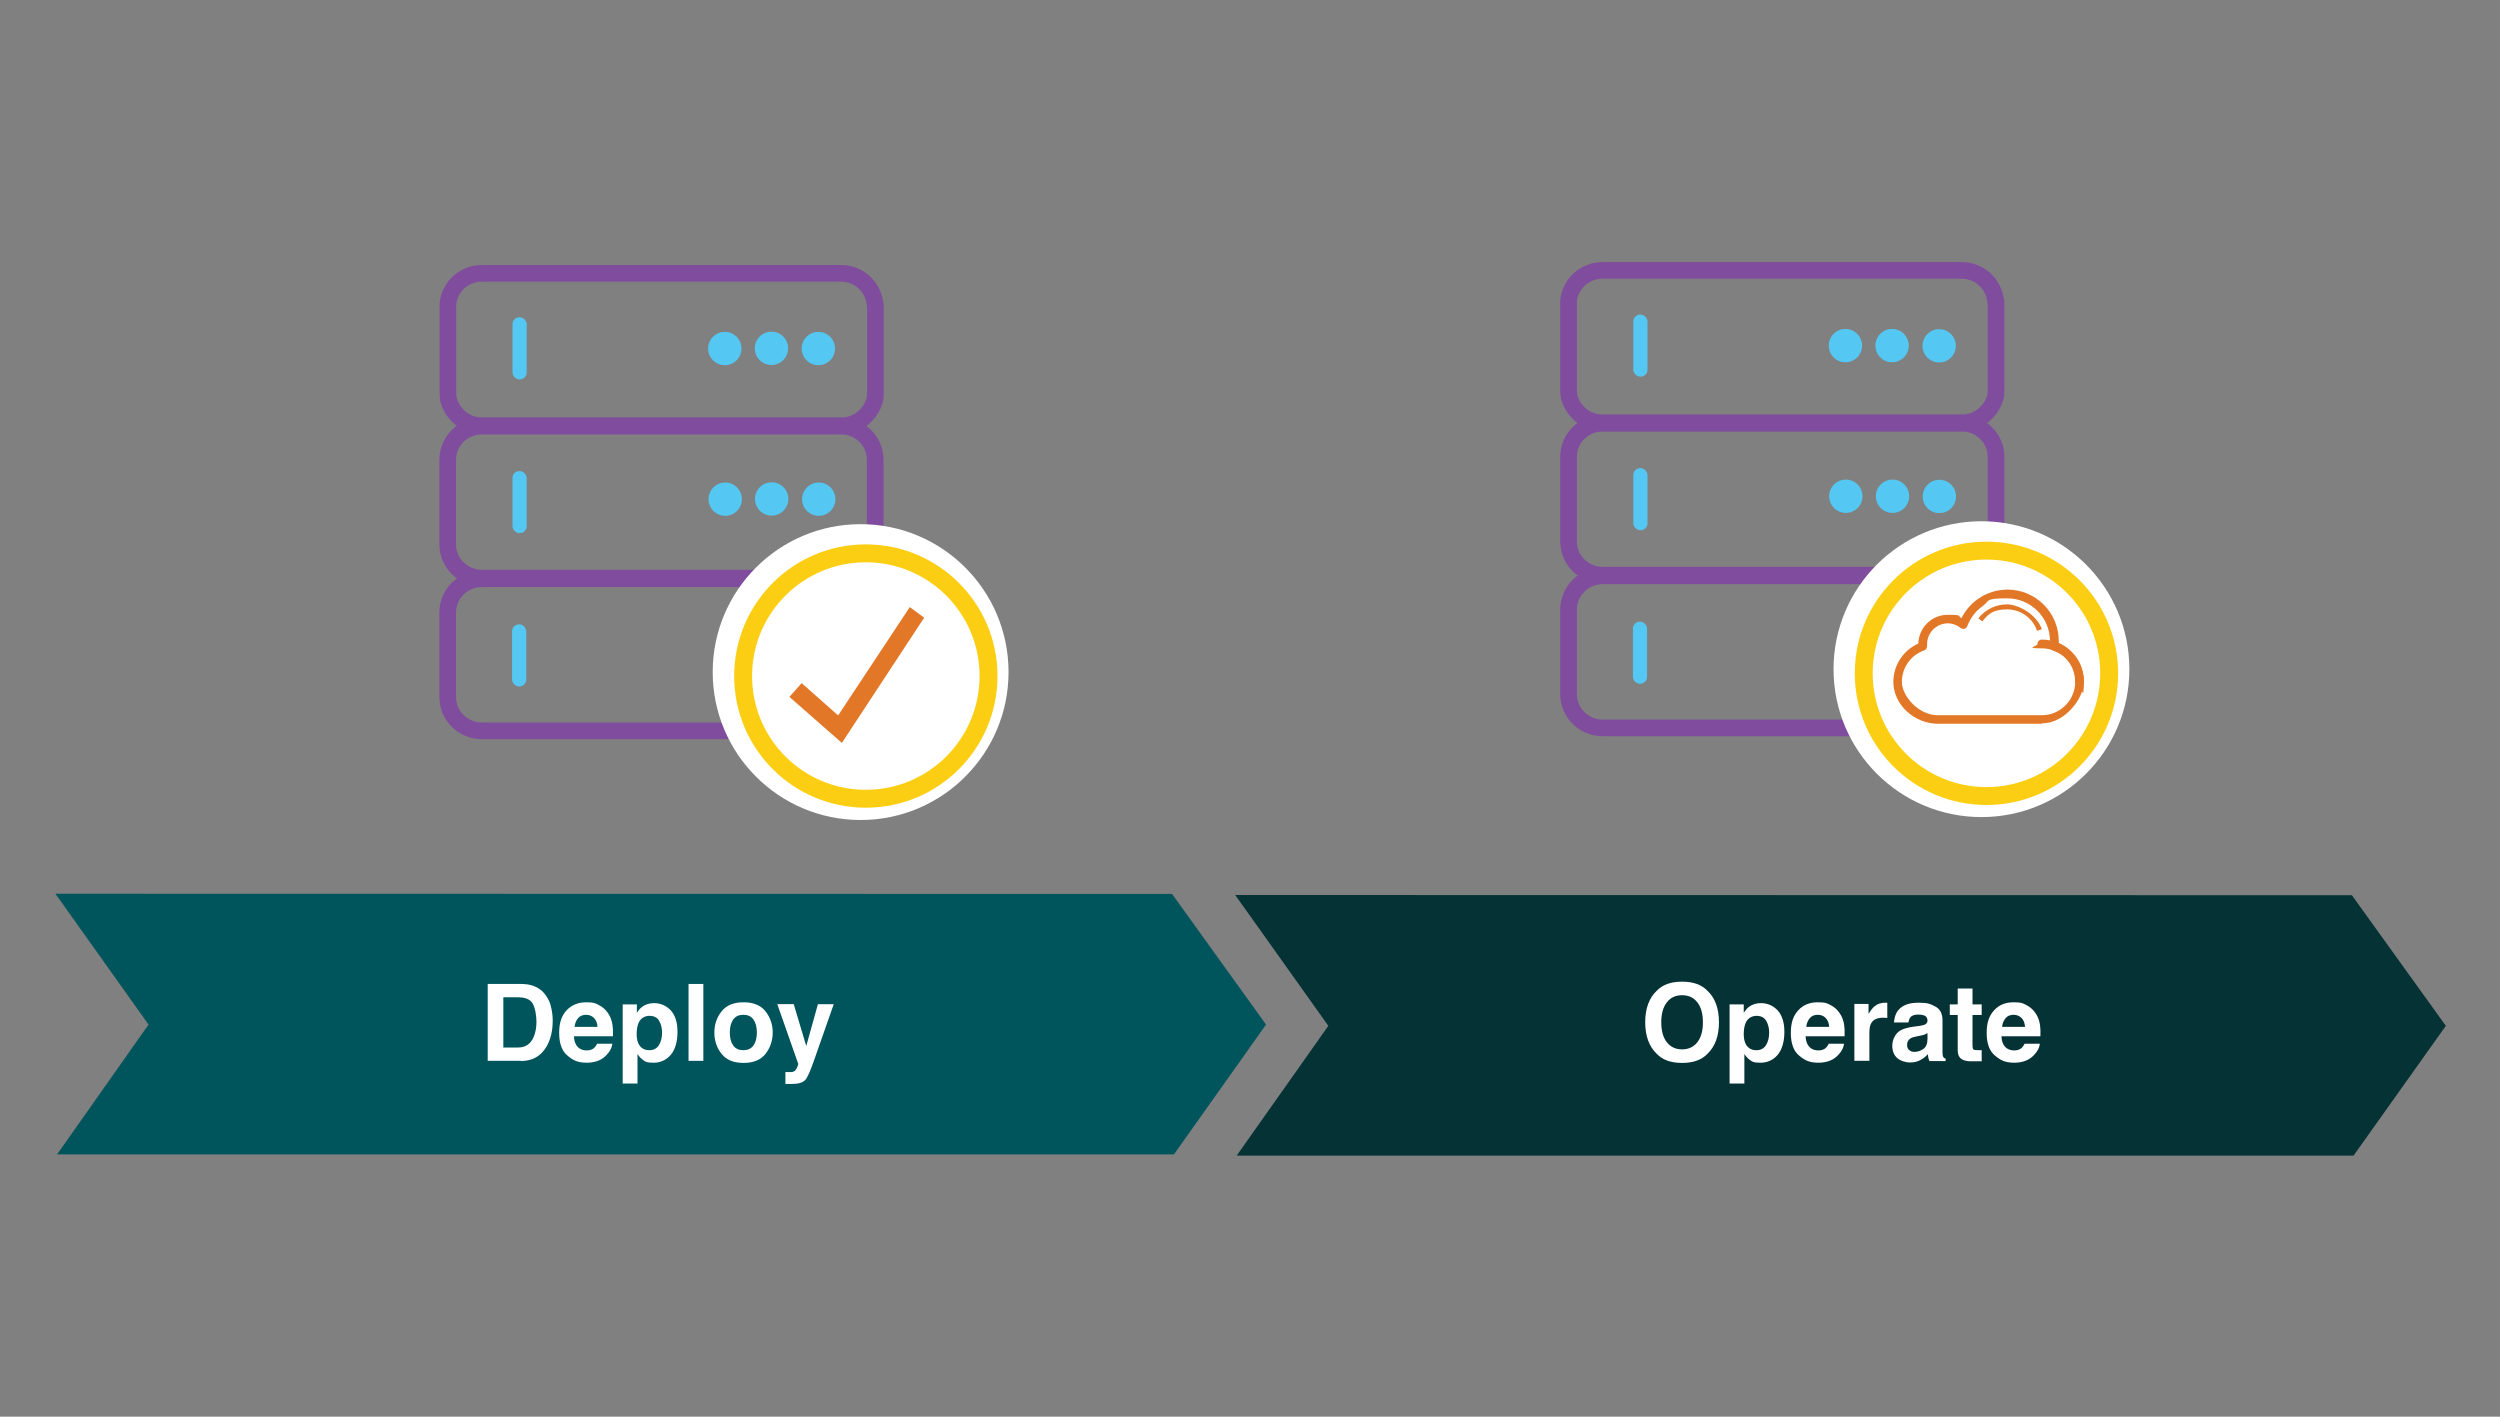 <?xml version="1.0" encoding="UTF-8"?>
<svg id="Layer_2" xmlns="http://www.w3.org/2000/svg" version="1.1" viewBox="0 0 1200 680">
  <rect x="0" y="0" width="1200" height="680" fill="#808080" stroke="none"/>
  <!-- Generator: Adobe Illustrator 29.0.0, SVG Export Plug-In . SVG Version: 2.1.0 Build 186)  -->
  <defs>
    <style>
      .st0 {
        fill: #54c8f3;
      }

      .st1 {
        fill: #e27727;
      }

      .st2 {
        fill: #053235;
      }

      .st3 {
        stroke: #fcce13;
      }

      .st3, .st4, .st5, .st6 {
        fill: none;
      }

      .st3, .st4, .st5, .st6, .st7 {
        stroke-linecap: round;
        stroke-linejoin: round;
      }

      .st3, .st5, .st7 {
        stroke-width: 8.6px;
      }

      .st4 {
        stroke: #804c9e;
        stroke-width: 8px;
      }

      .st5, .st7 {
        stroke: #ffa508;
      }

      .st8, .st7 {
        fill: #fff;
      }

      .st6 {
        stroke: #54c8f3;
        stroke-width: 16px;
      }

      .st9 {
        fill: #00555c;
      }
    </style>
  </defs>
  <polygon class="st9" points="26.6 429 71.3 491.8 27.4 554.1 563.5 554.1 607.7 491.8 562.6 429.1 26.6 429"/>
  <polygon class="st2" points="592.9 429.6 637.6 492.4 593.6 554.7 1129.7 554.7 1174 492.4 1128.9 429.7 592.9 429.6"/>
  <g>
    <path class="st8" d="M250,509.2h-15.9v-36.9h15.9c2.3,0,4.2.3,5.7.8,2.6.9,4.7,2.4,6.3,4.7,1.3,1.8,2.2,3.8,2.6,6,.5,2.1.7,4.2.7,6.1,0,4.9-1,9.1-3,12.5-2.7,4.6-6.8,6.9-12.4,6.9ZM255.7,481.7c-1.2-2-3.5-3-7-3h-7.1v24.1h7.1c3.6,0,6.2-1.8,7.6-5.4.8-2,1.2-4.3,1.2-7s-.6-6.6-1.8-8.7Z"/>
    <path class="st8" d="M293.9,501.2c-.2,1.6-1,3.3-2.5,4.9-2.3,2.7-5.6,4-9.8,4s-6.5-1.1-9.2-3.4c-2.7-2.2-4-5.9-4-10.9s1.2-8.3,3.6-10.9c2.4-2.5,5.5-3.8,9.3-3.8s4.3.4,6.1,1.3c1.8.9,3.3,2.2,4.5,4,1.1,1.6,1.8,3.5,2.1,5.6.2,1.3.3,3.1.2,5.4h-18.7c.1,2.7,1,4.7,2.6,5.8,1,.7,2.2,1,3.6,1s2.7-.4,3.6-1.3c.5-.5.9-1.1,1.3-1.9h7.3ZM286.8,492.9c-.1-1.9-.7-3.3-1.7-4.3-1-1-2.3-1.5-3.8-1.5s-2.9.5-3.8,1.6c-.9,1-1.5,2.4-1.7,4.2h11.1Z"/>
    <path class="st8" d="M321.9,484.9c2.2,2.4,3.3,5.8,3.3,10.4s-1.1,8.5-3.2,11c-2.2,2.5-4.9,3.8-8.3,3.8s-4-.5-5.4-1.6c-.8-.6-1.6-1.5-2.3-2.6v14.2h-7.1v-38h6.8v4c.8-1.2,1.6-2.1,2.5-2.8,1.6-1.2,3.5-1.8,5.7-1.8,3.2,0,5.9,1.2,8.1,3.5ZM317.8,495.6c0-2.1-.5-4-1.4-5.6s-2.5-2.4-4.7-2.4-4.4,1.2-5.3,3.7c-.5,1.3-.8,3-.8,5,0,3.2.8,5.4,2.5,6.7,1,.8,2.2,1.1,3.6,1.1,2,0,3.5-.8,4.5-2.3,1-1.5,1.6-3.6,1.6-6.1Z"/>
    <path class="st8" d="M330.5,472.3h7.1v36.9h-7.1v-36.9Z"/>
    <path class="st8" d="M367.4,485.4c2.3,2.9,3.5,6.3,3.5,10.2s-1.2,7.4-3.5,10.3-5.8,4.3-10.5,4.3-8.2-1.4-10.5-4.3c-2.3-2.8-3.5-6.3-3.5-10.3s1.2-7.3,3.5-10.2c2.3-2.9,5.8-4.3,10.5-4.3s8.2,1.4,10.5,4.3ZM356.8,487.1c-2.1,0-3.7.7-4.8,2.2-1.1,1.5-1.7,3.6-1.7,6.3s.6,4.8,1.7,6.3c1.1,1.5,2.7,2.2,4.8,2.2s3.7-.7,4.8-2.2c1.1-1.5,1.7-3.6,1.7-6.3s-.6-4.8-1.7-6.3c-1.1-1.5-2.7-2.2-4.8-2.2Z"/>
    <path class="st8" d="M387,502.1l5.6-20.1h7.6l-9.4,26.8c-1.8,5.2-3.2,8.4-4.3,9.6-1.1,1.2-3.2,1.9-6.3,1.9s-1.1,0-1.5,0c-.4,0-1,0-1.7,0v-5.7h.9c.7,0,1.4,0,2,0,.6,0,1.2-.3,1.6-.6.4-.3.8-.9,1.2-1.8.4-.9.5-1.5.4-1.7l-10-28.5h7.9l6,20.1Z"/>
  </g>
  <g>
    <path class="st8" d="M807.4,510.2c-5.3,0-9.3-1.4-12.1-4.3-3.7-3.5-5.6-8.6-5.6-15.2s1.9-11.8,5.6-15.2c2.8-2.9,6.8-4.3,12.1-4.3s9.3,1.4,12.1,4.3c3.7,3.4,5.6,8.5,5.6,15.2s-1.9,11.7-5.6,15.2c-2.8,2.9-6.8,4.3-12.1,4.3ZM814.7,500.3c1.8-2.3,2.7-5.5,2.7-9.6s-.9-7.3-2.7-9.6c-1.8-2.3-4.2-3.4-7.3-3.4s-5.5,1.1-7.3,3.4c-1.8,2.3-2.7,5.5-2.7,9.6s.9,7.4,2.7,9.6c1.8,2.3,4.3,3.4,7.3,3.4s5.5-1.1,7.3-3.4Z"/>
    <path class="st8" d="M853.2,484.9c2.2,2.4,3.3,5.8,3.3,10.4s-1.1,8.5-3.2,11-4.9,3.8-8.3,3.8-4-.5-5.4-1.6c-.8-.6-1.6-1.5-2.3-2.6v14.2h-7.1v-38h6.8v4c.8-1.2,1.6-2.1,2.5-2.8,1.6-1.2,3.5-1.8,5.7-1.8,3.2,0,5.9,1.2,8.1,3.5ZM849.2,495.6c0-2.1-.5-4-1.4-5.6-1-1.6-2.5-2.4-4.7-2.4s-4.4,1.2-5.3,3.7c-.5,1.3-.8,3-.8,5,0,3.2.8,5.4,2.5,6.7,1,.8,2.2,1.1,3.6,1.1,2,0,3.5-.8,4.5-2.3s1.6-3.6,1.6-6.1Z"/>
    <path class="st8" d="M885.1,501.2c-.2,1.6-1,3.3-2.5,4.9-2.3,2.7-5.6,4-9.8,4s-6.5-1.1-9.2-3.4c-2.7-2.2-4-5.9-4-10.9s1.2-8.3,3.6-10.9,5.5-3.8,9.3-3.8,4.3.4,6.1,1.3,3.3,2.2,4.5,4c1.1,1.6,1.8,3.5,2.1,5.6.2,1.3.3,3.1.2,5.4h-18.7c.1,2.7,1,4.7,2.6,5.8,1,.7,2.2,1,3.6,1s2.7-.4,3.6-1.3c.5-.5.9-1.1,1.3-1.9h7.3ZM878,492.9c-.1-1.9-.7-3.3-1.7-4.3-1-1-2.3-1.5-3.8-1.5s-2.9.5-3.8,1.6-1.5,2.4-1.7,4.2h11.1Z"/>
    <path class="st8" d="M903.9,488.5c-2.9,0-4.8.9-5.8,2.8-.6,1.1-.8,2.7-.8,4.9v13h-7.2v-27.3h6.8v4.8c1.1-1.8,2.1-3.1,2.9-3.7,1.3-1.1,3.1-1.7,5.2-1.7s.2,0,.3,0c0,0,.3,0,.6,0v7.3c-.5,0-.9,0-1.2-.1-.4,0-.6,0-.9,0Z"/>
    <path class="st8" d="M911.2,484.9c1.9-2.4,5.1-3.6,9.7-3.6s5.6.6,8,1.8c2.3,1.2,3.5,3.4,3.5,6.7v12.5c0,.9,0,1.9,0,3.2,0,.9.2,1.6.4,1.9s.6.6,1.1.8v1.1h-7.8c-.2-.6-.4-1.1-.5-1.6,0-.5-.2-1-.2-1.7-1,1.1-2.1,2-3.4,2.7-1.5.9-3.3,1.3-5.2,1.3s-4.5-.7-6.1-2.1c-1.6-1.4-2.4-3.4-2.4-6s1.3-5.8,3.9-7.3c1.4-.8,3.5-1.4,6.3-1.8l2.4-.3c1.3-.2,2.3-.4,2.8-.6,1-.4,1.5-1.1,1.5-2s-.4-1.9-1.2-2.3c-.8-.4-1.9-.6-3.4-.6s-2.9.4-3.6,1.3c-.5.6-.8,1.5-1,2.5h-6.9c.2-2.4.8-4.3,2-5.9ZM916.5,504.1c.7.6,1.5.8,2.5.8,1.5,0,2.9-.5,4.2-1.4,1.3-.9,2-2.5,2-4.9v-2.7c-.5.3-.9.5-1.4.7-.5.2-1.1.3-1.9.5l-1.6.3c-1.5.3-2.6.6-3.2,1-1.1.7-1.7,1.7-1.7,3s.3,2.1,1,2.6Z"/>
    <path class="st8" d="M951.2,504.1v5.3h-3.4c-3.4.2-5.7-.3-6.9-1.6-.8-.8-1.2-2.1-1.2-3.8v-16.8h-3.8v-5.1h3.8v-7.6h7.1v7.6h4.4v5.1h-4.4v14.4c0,1.1.1,1.8.4,2.1.3.3,1.2.4,2.6.4s.4,0,.7,0,.5,0,.7,0Z"/>
    <path class="st8" d="M979.1,501.2c-.2,1.6-1,3.3-2.5,4.9-2.3,2.7-5.6,4-9.8,4s-6.5-1.1-9.2-3.4c-2.7-2.2-4-5.9-4-10.9s1.2-8.3,3.6-10.9,5.5-3.8,9.3-3.8,4.3.4,6.1,1.3,3.3,2.2,4.5,4c1.1,1.6,1.8,3.5,2.1,5.6.2,1.3.3,3.1.2,5.4h-18.7c.1,2.7,1,4.7,2.6,5.8,1,.7,2.2,1,3.6,1s2.7-.4,3.6-1.3c.5-.5.9-1.1,1.3-1.9h7.3ZM972,492.9c-.1-1.9-.7-3.3-1.7-4.3-1-1-2.3-1.5-3.8-1.5s-2.9.5-3.8,1.6-1.5,2.4-1.7,4.2h11.1Z"/>
  </g>
  <path class="st7" d="M935.2,318.1"/>
  <path class="st5" d="M915.8,318.1"/>
  <path class="st5" d="M896.3,318.1"/>
  <line class="st6" x1="885.8" y1="165.9" x2="885.8" y2="165.9"/>
  <path class="st4" d="M941.7,203.1h-172.4c-9.1,0-16.4,7.3-16.4,16.2v40.6c0,9,7.4,16.2,16.4,16.2h172.4c9.1,0,16.4-7.3,16.4-16.2v-40.6c0-9-7.4-16.2-16.4-16.2Z"/>
  <path class="st4" d="M941.7,276.4h-172.4c-9.1,0-16.4,7.3-16.4,16.2v40.6c0,9,7.4,16.2,16.4,16.2h172.4c9.1,0,16.4-7.3,16.4-16.2v-40.6c0-9-7.4-16.2-16.4-16.2Z"/>
  <path class="st4" d="M957.9,144.4c-.9-8.2-7.8-14.6-16.3-14.6h-172.4c-8.5,0-15.5,6.4-16.3,14.6,0,.6,0,1.1,0,1.7v40.6c0,.6,0,1.3.1,1.9,0,.2,0,.4,0,.6,0,.4.1.9.2,1.3,0,.2,0,.4.2.6.1.4.3.8.4,1.2,0,.2.1.3.2.5.2.5.5,1.1.8,1.6h0c2.8,5.1,8.2,8.6,14.5,8.6h172.4c6.3,0,11.7-3.5,14.5-8.6h0c.3-.5.5-1,.8-1.6,0-.2.1-.3.2-.5.2-.4.3-.8.4-1.2,0-.2.1-.4.2-.6.1-.4.2-.9.2-1.3,0-.2,0-.4,0-.6,0-.6.1-1.3.1-1.9v-40.6c0-.6,0-1.1-.1-1.7Z"/>
  <line class="st6" x1="908.2" y1="165.9" x2="908.2" y2="165.9"/>
  <line class="st6" x1="930.8" y1="166" x2="930.8" y2="166"/>
  <line class="st6" x1="886" y1="238.2" x2="886" y2="238.2"/>
  <line class="st6" x1="908.4" y1="238.2" x2="908.4" y2="238.2"/>
  <line class="st6" x1="930.9" y1="238.3" x2="930.9" y2="238.3"/>
  <circle class="st8" cx="951.1" cy="321.2" r="71"/>
  <circle class="st3" cx="953.5" cy="323.2" r="58.9"/>
  <rect class="st0" x="784" y="151" width="6.8" height="29.8" rx="3.3" ry="3.3"/>
  <rect class="st0" x="784" y="224.7" width="6.8" height="29.8" rx="3.3" ry="3.3"/>
  <rect class="st0" x="783.8" y="298.4" width="6.8" height="29.8" rx="3.3" ry="3.3"/>
  <path class="st7" d="M397.3,319.5"/>
  <path class="st5" d="M377.8,319.5"/>
  <path class="st5" d="M358.3,319.5"/>
  <line class="st6" x1="347.9" y1="167.3" x2="347.9" y2="167.3"/>
  <path class="st4" d="M403.7,204.5h-172.4c-9.1,0-16.4,7.3-16.4,16.2v40.6c0,9,7.4,16.2,16.4,16.2h172.4c9.1,0,16.4-7.3,16.4-16.2v-40.6c0-9-7.4-16.2-16.4-16.2Z"/>
  <path class="st4" d="M403.7,277.8h-172.4c-9.1,0-16.4,7.3-16.4,16.2v40.6c0,9,7.4,16.2,16.4,16.2h172.4c9.1,0,16.4-7.3,16.4-16.2v-40.6c0-9-7.4-16.2-16.4-16.2Z"/>
  <path class="st4" d="M420,145.8c-.9-8.2-7.8-14.6-16.3-14.6h-172.4c-8.5,0-15.5,6.4-16.3,14.6,0,.6,0,1.1,0,1.7v40.6c0,.6,0,1.3.1,1.9,0,.2,0,.4,0,.6,0,.4.1.9.2,1.3,0,.2,0,.4.2.6.1.4.3.8.4,1.2,0,.2.1.3.2.5.2.5.5,1.1.8,1.6h0c2.8,5.1,8.2,8.6,14.5,8.6h172.4c6.3,0,11.7-3.5,14.5-8.6h0c.3-.5.5-1,.8-1.6,0-.2.1-.3.2-.5.2-.4.3-.8.4-1.2,0-.2.1-.4.2-.6.1-.4.2-.9.2-1.3,0-.2,0-.4,0-.6,0-.6.1-1.3.1-1.9v-40.6c0-.6,0-1.1-.1-1.7Z"/>
  <line class="st6" x1="370.3" y1="167.2" x2="370.3" y2="167.2"/>
  <line class="st6" x1="392.8" y1="167.3" x2="392.8" y2="167.3"/>
  <line class="st6" x1="348.1" y1="239.6" x2="348.1" y2="239.6"/>
  <line class="st6" x1="370.4" y1="239.5" x2="370.4" y2="239.5"/>
  <line class="st6" x1="393" y1="239.6" x2="393" y2="239.6"/>
  <circle class="st8" cx="413.1" cy="322.6" r="71"/>
  <circle class="st3" cx="415.6" cy="324.5" r="58.9"/>
  <rect class="st0" x="246" y="152.3" width="6.8" height="29.8" rx="3.3" ry="3.3"/>
  <rect class="st0" x="246" y="226.1" width="6.8" height="29.8" rx="3.3" ry="3.3"/>
  <rect class="st0" x="245.8" y="299.7" width="6.8" height="29.8" rx="3.3" ry="3.3"/>
  <path class="st1" d="M998.2,329.3c-1.1,0-2.1-.9-2.1-2.1,0-8.8-7.2-16-16-16s-2.1-.9-2.1-2.1.9-2.1,2.1-2.1c11.1,0,20.1,9,20.1,20.1s-.9,2.1-2.1,2.1Z"/>
  <path class="st1" d="M980.2,347.4h-50c-5.3,0-10.7-2.1-14.8-5.8-4.2-3.9-6.6-9-6.6-14.3,0-8,4.8-15.2,12-18.4.2-7.6,6.4-13.8,14.1-13.8s4.5.6,6.6,1.6c1.8-3.6,4.5-6.8,7.9-9.2,4.2-2.9,9.1-4.5,14.2-4.5,13.6,0,24.6,11.1,24.6,24.6s0,.8,0,1.1c7.3,3.2,12.1,10.4,12.1,18.4s-9,20.1-20.1,20.1ZM935,299.2c-5.5,0-10,4.5-10,10s0,.5,0,.9c0,.9-.5,1.8-1.4,2.1-6.4,2.2-10.7,8.3-10.7,15.1s8,16,17.2,16h50c8.8,0,16-7.2,16-16s-4.3-12.9-10.8-15.1c-.9-.3-1.5-1.2-1.4-2.2,0-.8.1-1.6.1-2.3,0-11.3-9.2-20.5-20.5-20.5s-8.3,1.3-11.8,3.7c-3.4,2.4-5.9,5.7-7.4,9.6-.2.6-.7,1.1-1.4,1.3-.6.2-1.3,0-1.8-.4-1.8-1.4-3.9-2.2-6.2-2.2Z"/>
  <path class="st1" d="M977.8,302.8c-2.1-6.2-7.9-10.3-14.4-10.3s-9,2.1-11.9,5.8l-1.9-1.5c3.4-4.3,8.4-6.7,13.8-6.7s14.2,4.8,16.7,11.9l-2.3.8Z"/>
  <polygon class="st1" points="384.8 327.9 378.9 334.5 404.1 356.6 443.6 296.5 436.7 291.4 402.3 343.4 384.8 327.9"/>
</svg>